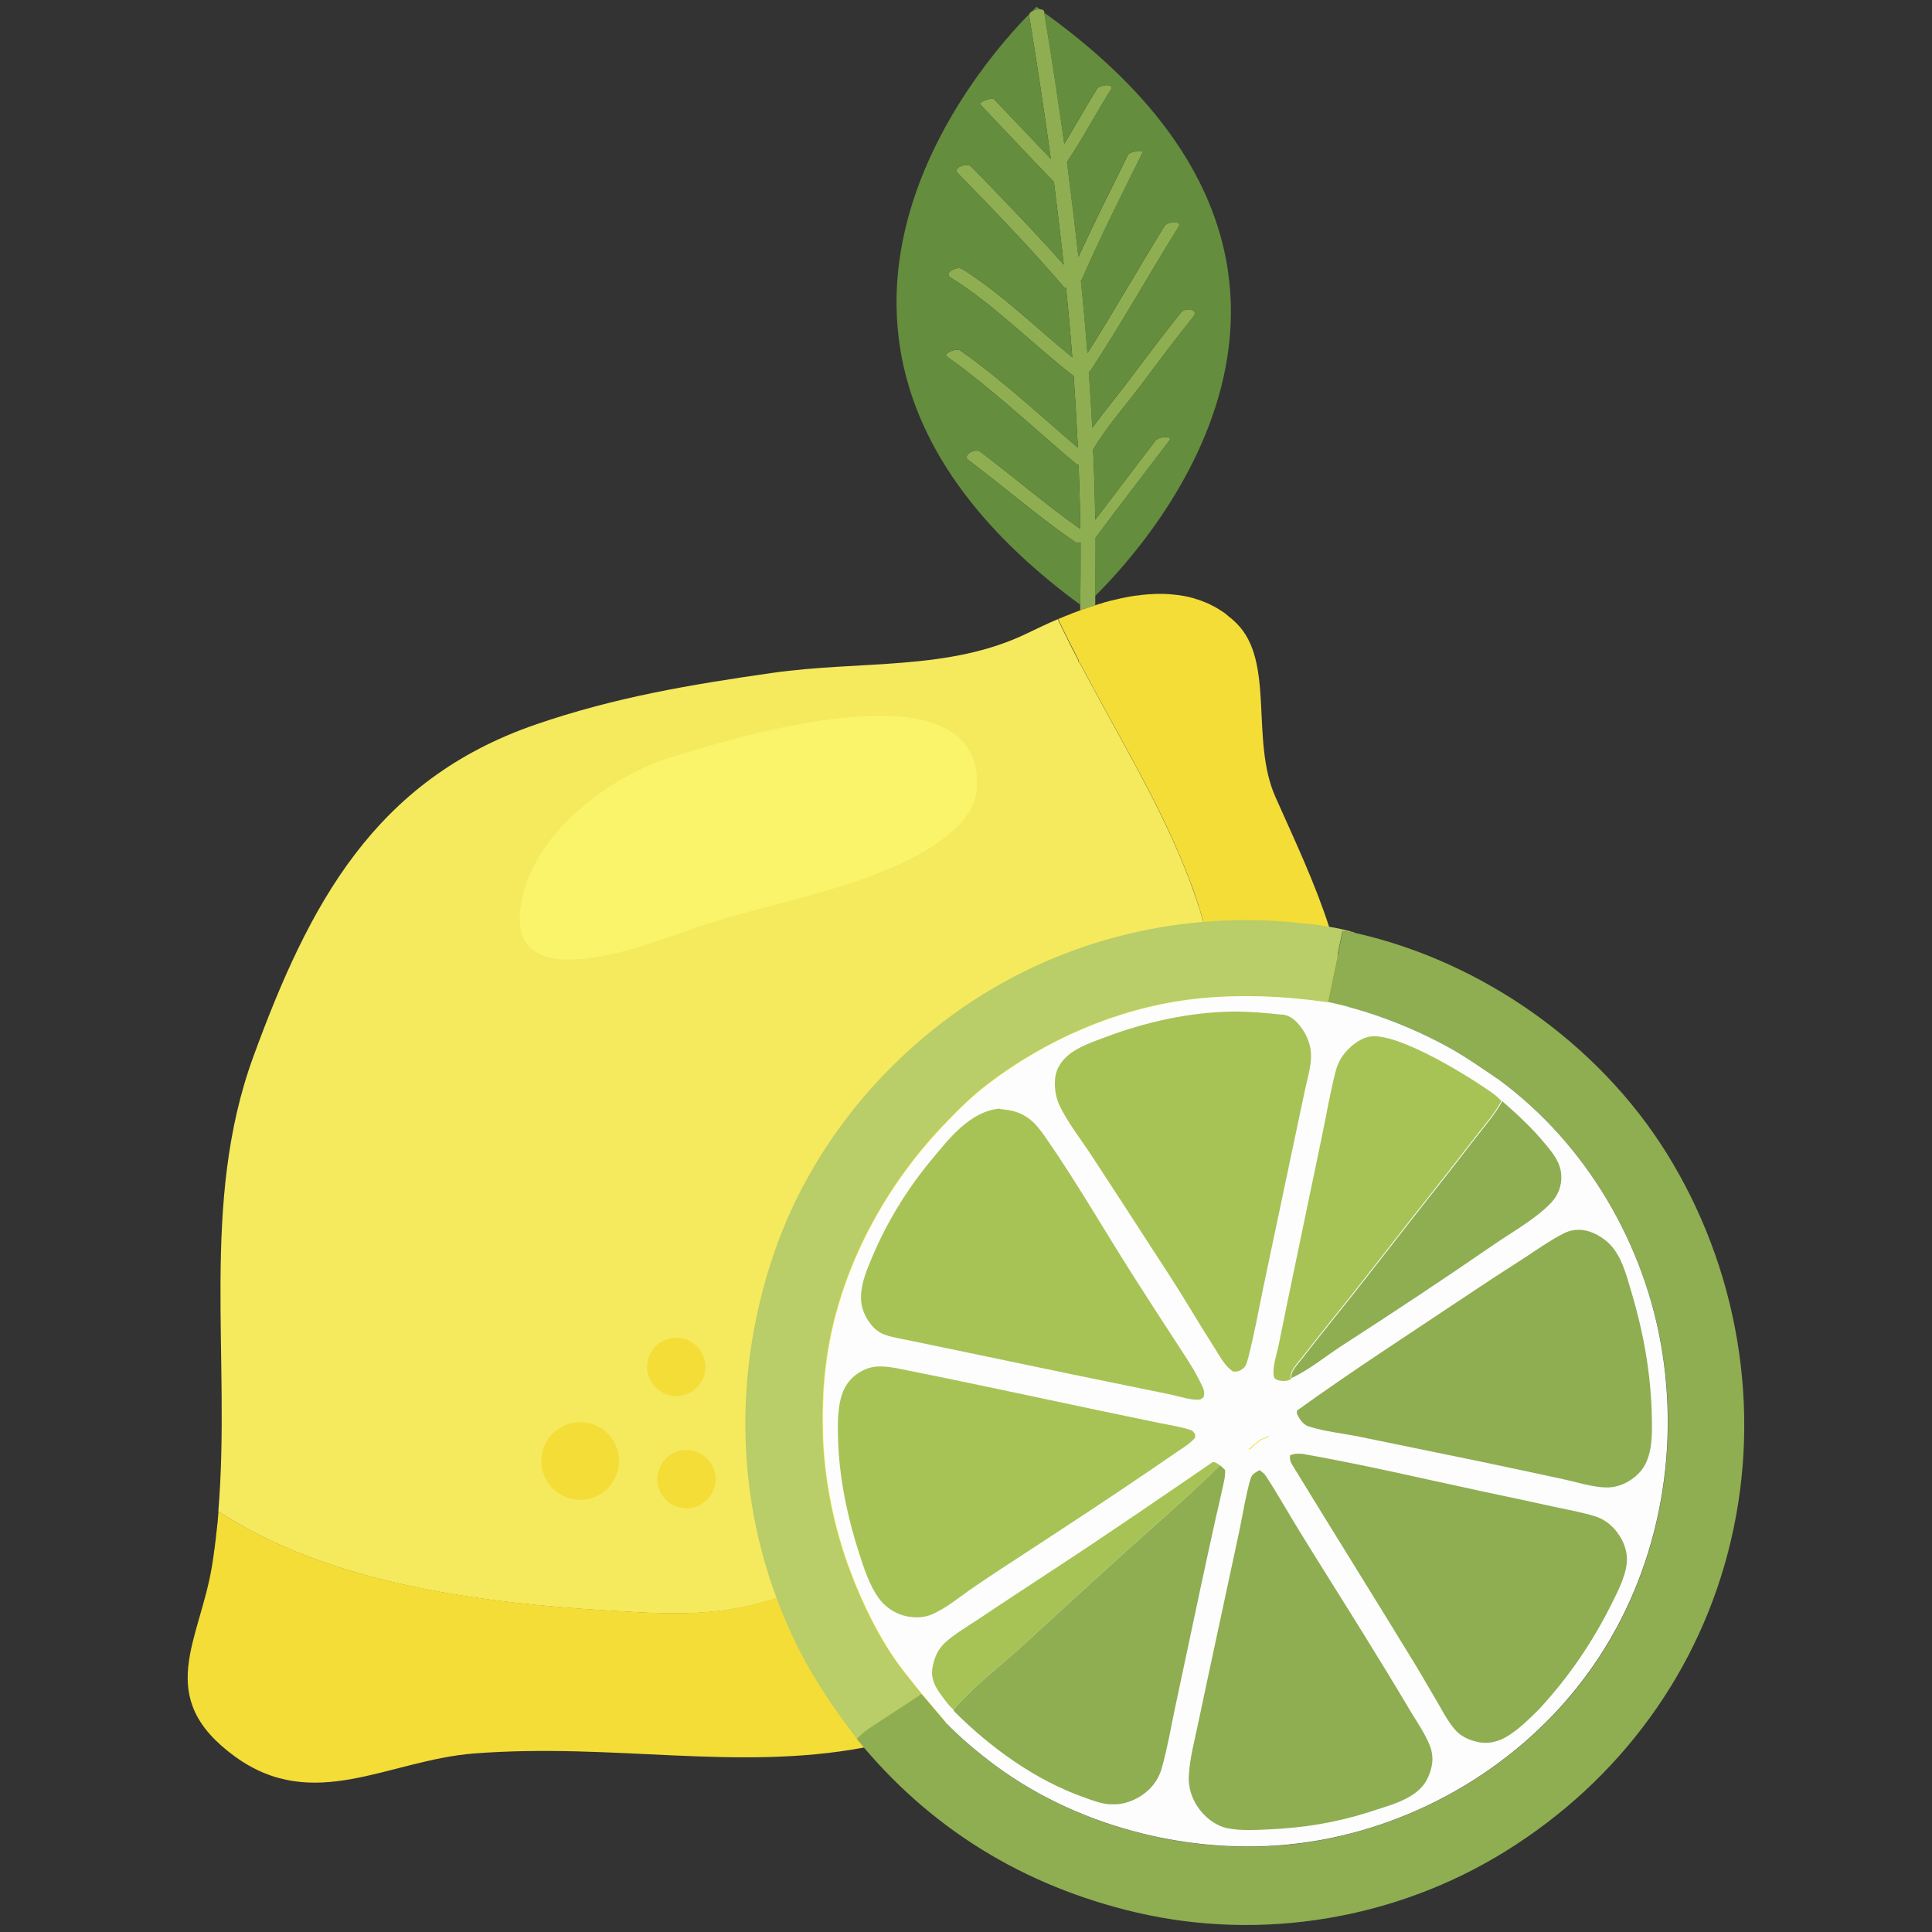 <?xml version="1.0" encoding="UTF-8"?><svg id="_Слой_1" xmlns="http://www.w3.org/2000/svg" viewBox="0 0 100 100"><rect x="0" y="0" width="100" height="100" fill="#333333" stroke="none"/><defs><style>.cls-1{fill:#8eae51;}.cls-2{fill:#f9f469;}.cls-3{fill:#a7c356;}.cls-4{fill:#f5e95e;}.cls-5{fill:#658d3e;}.cls-6{fill:#f4dd37;}.cls-7{fill:#b9cd69;}.cls-8{fill:#fdfdfd;}</style></defs><path class="cls-4" d="M63.11,52.53c-.33-6.75-4.15-12.34-7.21-18.2-.05-.03-.09-.08-.09-.14v-.02c-.37-.7-.72-1.41-1.06-2.12-.55.23-1.06.48-1.54.71-4.08,1.99-8.61,1.41-13.24,2.07-4.2.6-8.15,1.26-12.24,2.67-8.37,2.88-11.75,9.35-14.62,17.2-2.77,7.58-1.15,15.56-1.81,23.53,0,0,0,0,0,0,5.79,3.78,13.62,4.74,20.23,5.14,2.03.12,4.08.26,6.11-.04,2.06-.31,4.05-1.06,5.92-1.97,4.3-2.1,8.03-5.34,11.17-8.92,4.76-5.42,8.75-12.47,8.38-19.89Z"/><path class="cls-1" d="M58.96,20.06c-.79,1.04-1.71,2.08-2.38,3.21.06,1.21.09,2.42.11,3.63,1.04-1.37,2.08-2.73,3.12-4.1.14-.19.92-.27.72,0-1.27,1.68-2.56,3.34-3.82,5.03,0,1,0,2.01-.02,3.01,0,.16,0,.32,0,.49l-.78.26c0-.1,0-.2,0-.29.02-1.07.02-2.14.02-3.21-.11.02-.22.02-.29-.04-1.91-1.31-3.65-2.84-5.51-4.23-.35-.26.33-.64.61-.44,1.74,1.31,3.39,2.74,5.18,4-.02-1.1-.05-2.21-.09-3.31-.05-.01-.09-.02-.12-.05-2.22-1.86-4.35-3.9-6.71-5.57-.21-.15.5-.46.72-.3,2.14,1.51,4.08,3.32,6.07,5.02-.06-1.24-.13-2.47-.22-3.71-2.15-1.65-4.07-3.67-6.38-5.1-.36-.23.33-.61.61-.44,2.06,1.29,3.81,3.04,5.7,4.57-.09-1.2-.2-2.39-.32-3.58-.06-.02-.11-.04-.14-.08-1.73-2.02-3.64-4-5.5-5.9-.23-.24.51-.53.72-.32,1.61,1.65,3.26,3.35,4.8,5.09-.16-1.43-.33-2.86-.51-4.28-1.28-1.33-2.54-2.67-3.81-4.01-.12-.12.6-.41.73-.26.97,1.02,1.94,2.04,2.92,3.07-.34-2.48-.72-4.94-1.12-7.4,0-.04,0-.07.01-.1.03-.05.07-.1.13-.13.12-.08.28-.12.41-.11.12,0,.21.04.23.13v.03c.38,2.26.72,4.53,1.04,6.8.57-.94,1.11-1.91,1.69-2.84.14-.22.92-.3.73.02-.78,1.24-1.46,2.54-2.28,3.76t0,0c.21,1.63.41,3.27.59,4.91.82-1.78,1.7-3.53,2.56-5.27.1-.2.83-.26.77-.14-1.08,2.18-2.18,4.36-3.15,6.58-.01.02-.03.04-.05.06.13,1.25.24,2.5.34,3.75,1.37-2.16,2.64-4.4,3.99-6.58.15-.23.93-.29.73.04-1.54,2.47-2.96,5.02-4.56,7.45-.02.03-.05.05-.09.08.07.96.13,1.92.18,2.88.57-.79,1.21-1.55,1.78-2.31.93-1.22,1.84-2.46,2.81-3.66.21-.27.95-.17.65.21-.97,1.2-1.89,2.44-2.81,3.67Z"/><path class="cls-6" d="M68.78,68.58c-.2.68-.43,1.36-.69,2.02-.29.77-.62,1.52-.99,2.26,0,.01,0,.01,0,.01-.11.22-.23.43-.34.65-.48.9-1.02,1.77-1.62,2.61,0,0-.02,0-.02.02-.05.1-.12.2-.19.29-.09.12-.18.24-.27.36-.58.78-1.19,1.53-1.83,2.27-3.64,4.22-8.23,7.83-13.04,9.86-.18.08-.37.16-.55.23-.07.03-.13.05-.2.08-1.45.56-2.88.95-4.3,1.21h-.01c-6.61,1.24-12.97-.25-20.2.31-4.44.35-8.3,3.12-12.38.15-4.23-3.08-1.8-5.97-1.17-9.9.04-.26.08-.51.11-.76.02-.13.04-.26.05-.39.02-.11.03-.22.04-.33.02-.18.04-.35.06-.53,0-.05.01-.1.02-.16.02-.2.03-.41.05-.61h0c5.79,3.77,13.62,4.73,20.23,5.13,2.04.12,4.08.26,6.11-.05.26-.04.51-.08.77-.14.22-.04.44-.09.66-.15.17-.04.33-.08.49-.13.21-.06.42-.12.62-.19h.01c.29-.09.58-.19.86-.29.29-.1.57-.21.85-.33.56-.23,1.11-.47,1.65-.74.13-.06.26-.13.39-.2.21-.1.42-.21.63-.33.45-.25.9-.5,1.34-.77.03-.02.06-.04.1-.07.45-.27.9-.57,1.34-.87.02-.02.04-.03.06-.04.43-.3.85-.61,1.26-.92.41-.31.8-.63,1.19-.96.13-.09.25-.2.36-.3.31-.26.6-.52.9-.79,1.24-1.12,2.4-2.32,3.5-3.56.03-.04.07-.07.1-.11.35-.4.7-.81,1.04-1.23.63-.76,1.23-1.56,1.81-2.38.24-.33.47-.67.69-1.01.26-.39.51-.79.76-1.19.12-.2.24-.4.36-.6.18-.31.36-.62.53-.94.57-1.05,1.08-2.13,1.51-3.23.09-.21.17-.41.24-.62.08-.2.16-.41.22-.62.08-.21.15-.42.21-.63.26-.84.48-1.69.64-2.55.04-.18.07-.37.1-.55.03-.12.05-.24.06-.36.04-.23.07-.47.09-.7.04-.26.07-.53.08-.8.02-.18.03-.36.04-.54.03-.64.03-1.29,0-1.94,0-.05-.01-.11-.01-.16h0c0-.27-.03-.52-.06-.77-.03-.31-.07-.63-.11-.94,0-.02,0-.04,0-.06-.04-.28-.09-.57-.15-.85-.07-.39-.16-.78-.25-1.16-.07-.29-.15-.59-.24-.88,0-.02-.01-.03-.01-.05-.17-.57-.35-1.14-.55-1.7-.11-.28-.22-.57-.33-.86-.11-.28-.23-.57-.35-.85-1.44-3.39-3.42-6.61-5.14-9.92-.05-.03-.08-.07-.08-.14v-.02c-.37-.71-.72-1.41-1.06-2.13.11-.04.21-.08.32-.13.02-.01.05-.02.07-.03.08-.03.16-.06.24-.09.04-.02.07-.03.11-.05.07-.02.14-.05.22-.08.03-.01.07-.03.11-.04.02-.01.05-.02.07-.03l.78-.26s.09-.03.14-.05c.03-.01.06-.02.09-.02.08-.03.16-.05.24-.08.04-.01.08-.02.12-.03.08-.02.15-.04.22-.06.05-.01.09-.02.13-.03.07-.02.14-.03.22-.05l.12-.03c.08-.02.16-.03.24-.05.03,0,.07-.01.1-.02.12-.02.23-.04.34-.06.02,0,.04,0,.06-.01.09-.01.19-.02.28-.03.04-.01.08-.01.12-.02.07,0,.14-.01.22-.02.04,0,.09-.01.13-.01.07,0,.14-.01.21-.01.04,0,.09-.01.13-.01h.34c.09,0,.18,0,.28.01h.05c.11.01.22.02.32.03.04,0,.07.01.1.01.08.01.15.02.23.03.04.01.08.02.12.02.07.01.14.03.2.04.04,0,.08.02.13.03.06.02.13.03.2.05.03.01.07.02.11.04.08.02.15.04.23.07.02.01.05.02.08.03.1.04.2.08.3.12.03.01.05.02.07.03.08.04.15.08.23.12.03.01.07.03.1.05.06.04.13.07.19.11.04.03.07.05.11.07.06.04.12.08.18.12.03.03.07.05.1.08.06.05.12.1.18.15.03.02.06.04.09.07.09.08.18.16.26.24,2.01,1.99.7,6.05,2.02,9,1.04,2.33,2.04,4.45,2.77,6.7.16.5.31,1,.44,1.51.22.85.4,1.72.53,2.64v.02c.09.66.17,1.33.23,2,.47,4.85.21,9.83-1.2,14.45Z"/><path class="cls-6" d="M30.03,73.61c-1.11,0-2.01.9-2.01,2.01s.9,2.01,2.01,2.01,2.01-.9,2.01-2.01-.9-2.01-2.01-2.01Z"/><path class="cls-6" d="M35.53,75.05c-.83,0-1.51.68-1.51,1.51s.68,1.51,1.51,1.51,1.51-.68,1.51-1.51-.68-1.51-1.51-1.51Z"/><path class="cls-6" d="M36.51,70.75c0-.83-.68-1.51-1.51-1.51s-1.51.68-1.51,1.51.68,1.51,1.51,1.51,1.51-.68,1.51-1.51Z"/><path class="cls-6" d="M41.53,71.74c-.83,0-1.51.68-1.51,1.51s.68,1.51,1.51,1.51,1.51-.68,1.51-1.51-.68-1.51-1.51-1.51Z"/><path class="cls-2" d="M35.77,48.1c3.63-1.27,7.63-1.83,11.16-3.54,1.29-.63,3.51-1.96,3.63-3.7.49-6.96-13.34-2.41-15.81-1.67-2.9.87-7.34,3.86-7.82,7.86-.58,4.73,6.84,1.75,8.84,1.05Z"/><path class="cls-5" d="M53.82.48c-.13-.01-.29.03-.41.11.16-.15.24-.24.24-.24.06.04.12.09.17.13Z"/><path class="cls-5" d="M55.93,28.09c0,1.07,0,2.14-.02,3.21-18.24-13.4-5.06-28.12-2.63-30.58-.01.03-.02.06-.01.1.4,2.46.78,4.92,1.12,7.4-.98-1.03-1.95-2.05-2.92-3.07-.13-.15-.85.14-.73.26,1.27,1.34,2.53,2.68,3.81,4.01.18,1.42.35,2.85.51,4.28-1.54-1.74-3.19-3.44-4.8-5.09-.21-.21-.95.08-.72.32,1.86,1.9,3.77,3.88,5.5,5.9.03.04.08.06.14.08.12,1.19.23,2.38.32,3.58-1.89-1.53-3.64-3.28-5.7-4.57-.28-.17-.97.21-.61.44,2.31,1.43,4.23,3.45,6.38,5.1.09,1.24.16,2.47.22,3.71-1.99-1.7-3.93-3.51-6.07-5.02-.22-.16-.93.15-.72.3,2.36,1.67,4.49,3.71,6.71,5.57.03.03.07.04.12.05.04,1.1.07,2.21.09,3.31-1.79-1.26-3.44-2.69-5.18-4-.28-.2-.96.18-.61.44,1.86,1.39,3.6,2.92,5.51,4.23.07.06.18.06.29.04Z"/><path class="cls-5" d="M60.53,22.8c.2-.27-.58-.19-.72,0-1.04,1.37-2.08,2.73-3.12,4.1-.02-1.21-.05-2.42-.11-3.63.67-1.13,1.59-2.17,2.38-3.21.92-1.23,1.84-2.47,2.81-3.67.3-.38-.44-.48-.65-.21-.97,1.2-1.88,2.44-2.81,3.66-.57.76-1.21,1.52-1.78,2.31-.05-.96-.11-1.92-.18-2.88.04-.03.07-.05.09-.08,1.6-2.43,3.02-4.98,4.56-7.45.2-.33-.58-.27-.73-.04-1.35,2.18-2.62,4.42-3.99,6.58-.1-1.25-.21-2.5-.34-3.75.02-.02.04-.04.05-.06.97-2.22,2.07-4.4,3.15-6.58.06-.12-.67-.06-.77.14-.86,1.74-1.74,3.49-2.56,5.27-.18-1.64-.38-3.28-.59-4.91t0,0c.82-1.22,1.5-2.52,2.28-3.76.19-.32-.59-.24-.73-.02-.58.93-1.12,1.9-1.69,2.84-.32-2.27-.66-4.54-1.04-6.8,18.21,13.07,5.68,27.2,2.64,30.2.02-1,.03-2.01.02-3.01,1.26-1.69,2.55-3.35,3.82-5.03Z"/><path class="cls-7" d="M44.35,90c-1.14-1.49-2.21-3.05-3.05-4.73-3.18-6.38-3.54-13.64-1.25-20.37,2.16-6.34,7.02-11.7,13.01-14.64,4.3-2.11,9.13-2.97,13.89-2.52,1.08.1,2.32.24,3.34.59l-.8-.14-.77,3.68c-2.42-.33-4.81-.44-7.24-.13-3.74.49-7.36,2.08-10.36,4.36-.87.66-1.66,1.46-2.41,2.25-3.1,3.3-5.37,7.63-5.96,12.16-.55,4.24.1,8.42,1.86,12.31.58,1.29,1.27,2.56,2.14,3.67l.95,1.19c-.67.43-1.33.87-2,1.31-.48.31-.96.6-1.36,1.01Z"/><path class="cls-1" d="M70.28,48.32c6.46,1.49,12.44,5.7,15.96,11.33,3.71,5.94,4.96,13.22,3.36,20.05-1.58,6.78-5.79,12.48-11.69,16.13-5.66,3.51-12.6,4.67-19.09,3.16-5.82-1.36-10.71-4.35-14.48-8.99.4-.41.88-.7,1.36-1.01.66-.44,1.33-.87,2-1.31l1.27,1.5c.78.81,1.66,1.55,2.57,2.22,4.52,3.34,10.66,4.79,16.21,3.95,5.67-.86,10.99-4.03,14.39-8.65,3.49-4.75,4.82-10.85,3.92-16.64-.86-5.56-3.92-10.82-8.46-14.16-.83-.56-1.63-1.13-2.5-1.62-1.93-1.09-4.21-1.96-6.37-2.41l.77-3.68.8.14Z"/><path class="cls-8" d="M68.72,51.86c2.16.45,4.44,1.33,6.37,2.41.87.49,1.67,1.06,2.5,1.62l-.14.81.31.3c-.37.68-.89,1.26-1.36,1.87-.68.88-1.36,1.76-2.05,2.63-1.72,2.16-3.39,4.36-5.12,6.51-.58.72-1.15,1.43-1.71,2.16-.19.25-.5.57-.62.85-.04.1-.04.2-.05.3l.02.06c.15.21.09.47.11.72.02.31.08.63.16.92v.17c-.17.21-.4.34-.6.53-.18.16-.4.2-.62.29-.14.06-.26.19-.39.28-.29.2-.59.39-.89.59l-.02.14c.16-.05.12-.03.23-.15.08-.09.22-.16.32-.26.1-.1.2-.12.33-.16l.2-.1.04.07c-.62.37-1.17.94-1.85,1.18-.12.04-.25.08-.33.19-.07.09-.04.06-.12.12l.06.08-.07.12-.25-.24c-1.55,1.52-3.2,2.95-4.81,4.4-1.77,1.6-3.53,3.22-5.29,4.83-1.22,1.11-2.6,2.17-3.68,3.41l.02.06-.42.62-1.27-1.5-.95-1.19c-.87-1.12-1.56-2.39-2.14-3.67-1.75-3.89-2.41-8.07-1.86-12.31.59-4.53,2.85-8.86,5.96-12.16.75-.8,1.54-1.59,2.41-2.25,2.99-2.28,6.62-3.87,10.36-4.36,2.43-.32,4.82-.21,7.24.13Z"/><path class="cls-3" d="M49.37,88.5c-.25-.19-.46-.51-.65-.76-.31-.41-.55-.86-.46-1.39.09-.53.26-.96.66-1.33.52-.47,1.19-.86,1.78-1.25,1.25-.84,2.51-1.66,3.77-2.49,2.8-1.83,5.55-3.72,8.31-5.61.19.03.23.08.38.2-1.55,1.52-3.2,2.95-4.81,4.4-1.77,1.6-3.53,3.22-5.29,4.83-1.22,1.11-2.6,2.17-3.68,3.41Z"/><path class="cls-3" d="M66.86,71.38l-.23.08c-.17.04-.47.02-.62-.09-.07-.05-.08-.14-.09-.22-.05-.43.18-1.13.27-1.56.29-1.45.59-2.89.89-4.33.45-2.16.9-4.32,1.35-6.48.24-1.14.43-2.32.73-3.43.07-.25.2-.51.35-.72.32-.44.86-.89,1.41-.98,1.47-.22,5.3,2.16,6.51,3.06l.31.3c-.37.68-.89,1.26-1.36,1.87-.68.88-1.36,1.76-2.05,2.63-1.72,2.16-3.39,4.36-5.12,6.51-.58.72-1.15,1.43-1.71,2.16-.19.25-.5.57-.62.85-.04.1-.04.2-.05.3l.02.06Z"/><path class="cls-3" d="M46.47,70.83c3.44.68,6.87,1.43,10.3,2.15,1.07.22,2.14.45,3.22.67.57.12,1.18.2,1.72.4.14.16.16.15.15.36-.26.31-.61.52-.94.74-.47.32-.94.64-1.4.96-2.03,1.38-4.07,2.72-6.12,4.06-1.02.66-2.04,1.33-3.04,2.01-.67.46-1.4,1.08-2.15,1.39-.32.14-.74.17-1.08.12-.67-.08-1.27-.44-1.66-.99-.48-.67-.76-1.55-1.01-2.33-.58-1.8-.98-3.67-1.07-5.57-.03-.69-.05-1.41.06-2.09.11-.67.37-1.23.95-1.62.71-.48,1.3-.39,2.09-.26Z"/><path class="cls-3" d="M66.37,52.51c.3.03.55.19.75.4.45.46.75,1.12.74,1.78-.01.57-.2,1.19-.32,1.75-.25,1.19-.5,2.37-.75,3.55-.47,2.23-.94,4.46-1.41,6.69-.25,1.21-.47,2.44-.78,3.63-.05.18-.1.4-.25.52-.16.13-.32.18-.52.16-.4-.24-.67-.75-.92-1.15-.46-.72-.91-1.45-1.35-2.18-.53-.87-1.07-1.72-1.63-2.57-1.14-1.77-2.29-3.53-3.44-5.29-.54-.83-1.26-1.73-1.67-2.63-.18-.4-.25-.88-.21-1.32.04-.51.31-.92.69-1.24.52-.44,1.29-.69,1.92-.93,2.07-.78,4.35-1.29,6.56-1.32.87-.01,1.73.07,2.59.16Z"/><path class="cls-3" d="M51.74,57.4l.48.06c.92.17,1.38.66,1.89,1.4,1.62,2.33,3.05,4.83,4.58,7.23.69,1.08,1.38,2.15,2.08,3.22.49.76,1.05,1.56,1.43,2.38.12.26.16.34.1.63l-.18.12c-.48.05-1.05-.16-1.53-.26-1.03-.21-2.05-.42-3.08-.63-2.62-.53-5.24-1.09-7.85-1.63-.83-.17-1.67-.35-2.5-.52-.45-.09-.95-.17-1.38-.32-.22-.08-.42-.22-.58-.39-.4-.43-.67-1.02-.63-1.61v-.09c.04-.66.3-1.26.55-1.87.76-1.82,1.81-3.54,3.07-5.06.93-1.12,2.01-2.54,3.56-2.68Z"/><path class="cls-8" d="M77.59,55.89c4.54,3.34,7.6,8.59,8.46,14.16.9,5.8-.43,11.9-3.92,16.64-3.4,4.63-8.72,7.8-14.39,8.65-5.55.84-11.69-.61-16.21-3.95-.9-.67-1.79-1.41-2.57-2.22l.42-.62-.02-.06c1.07-1.25,2.46-2.3,3.68-3.41,1.76-1.61,3.52-3.23,5.29-4.83,1.61-1.45,3.27-2.88,4.81-4.4l.25.24.07-.12-.06-.08c.09-.06.06-.03.12-.12.08-.1.21-.14.33-.19.68-.24,1.23-.81,1.85-1.18l-.04-.07-.2.1c-.13.04-.22.06-.33.16-.1.1-.23.17-.32.26-.11.12-.07.1-.23.15l.02-.14c.3-.19.6-.38.89-.59.13-.09.25-.22.39-.28.22-.09.44-.13.62-.29.2-.18.43-.32.6-.53v-.17c-.08-.3-.14-.61-.16-.92-.01-.25.05-.5-.11-.72l-.02-.06c0-.1,0-.2.05-.3.12-.28.43-.6.62-.85.56-.73,1.14-1.44,1.71-2.16,1.73-2.15,3.4-4.35,5.12-6.51.69-.87,1.37-1.75,2.05-2.63.47-.61.99-1.19,1.36-1.87l-.31-.3.14-.81Z"/><path class="cls-1" d="M77.76,57c.81.71,1.59,1.43,2.27,2.27.38.46.73.9.78,1.53.04.55-.15,1.06-.53,1.46-.78.82-1.98,1.49-2.93,2.14-2.61,1.8-5.26,3.55-7.92,5.27-.82.53-1.7,1.26-2.59,1.66,0-.1,0-.2.05-.3.12-.28.43-.6.62-.85.56-.73,1.14-1.44,1.71-2.16,1.73-2.15,3.4-4.35,5.12-6.51.69-.87,1.37-1.75,2.05-2.63.47-.61.99-1.19,1.36-1.87Z"/><path class="cls-1" d="M63.16,75.85l.25.24c.02.34-.07.65-.14.97-.11.51-.23,1.03-.35,1.54-.29,1.29-.56,2.58-.84,3.87-.42,1.98-.84,3.95-1.26,5.93-.22,1.04-.4,2.11-.69,3.13-.1.35-.28.68-.52.95-.45.51-1.15.87-1.83.91h-.27s-.09,0-.09,0c-.43-.03-.89-.21-1.29-.35-2.53-.89-4.88-2.59-6.76-4.48l-.02-.06c1.07-1.25,2.46-2.3,3.68-3.41,1.76-1.61,3.52-3.23,5.29-4.83,1.61-1.45,3.27-2.88,4.81-4.4Z"/><path class="cls-1" d="M65.2,76.1c.13.09.24.17.33.31.59.9,1.12,1.85,1.68,2.76,1.11,1.81,2.25,3.6,3.37,5.41.82,1.32,1.63,2.65,2.42,3.98.34.57.77,1.18,1.01,1.8.23.59.14,1.15-.13,1.71-.53,1.08-2.02,1.38-3.07,1.74-1.72.54-3.35.8-5.15.88-.67.03-1.41.07-2.07-.05-.67-.12-1.28-.61-1.64-1.18-.28-.43-.44-.98-.42-1.49.04-.96.32-1.95.51-2.88.33-1.56.66-3.12,1-4.69.37-1.72.74-3.45,1.11-5.17.18-.86.32-1.78.56-2.63.09-.32.22-.35.49-.51Z"/><path class="cls-1" d="M67.35,75.24c3.16.55,6.31,1.3,9.45,1.97,1.23.26,2.46.52,3.68.79.7.15,1.44.28,2.13.5.27.09.52.24.73.42.49.43.86,1.1.87,1.76.01.73-.42,1.59-.74,2.23-1.02,2.06-2.23,3.84-3.78,5.53-.49.49-1,1-1.59,1.38-.51.33-1.08.48-1.68.33-.47-.12-.84-.3-1.15-.67-.37-.45-.65-1-.95-1.51-.46-.78-.91-1.57-1.39-2.34-1.97-3.22-3.97-6.42-5.94-9.64-.14-.23-.27-.41-.21-.67.2-.08.34-.08.55-.07Z"/><path class="cls-1" d="M67.12,73.02c2.8-2.02,5.73-3.91,8.6-5.83,1.06-.71,2.13-1.41,3.21-2.1.64-.42,1.29-.88,1.97-1.23.21-.11.39-.17.63-.2h.07c.6-.05,1.21.27,1.64.66.67.62.92,1.61,1.17,2.45.66,2.19,1.05,4.35,1.09,6.64.02.95.03,2.16-.7,2.87-.44.44-1.03.72-1.66.71-.71-.01-1.54-.28-2.24-.43-1.44-.31-2.88-.62-4.32-.92-2.05-.42-4.09-.84-6.14-1.26-.87-.18-1.85-.28-2.68-.54-.16-.05-.27-.14-.38-.26-.11-.12-.18-.26-.25-.4v-.17Z"/></svg>